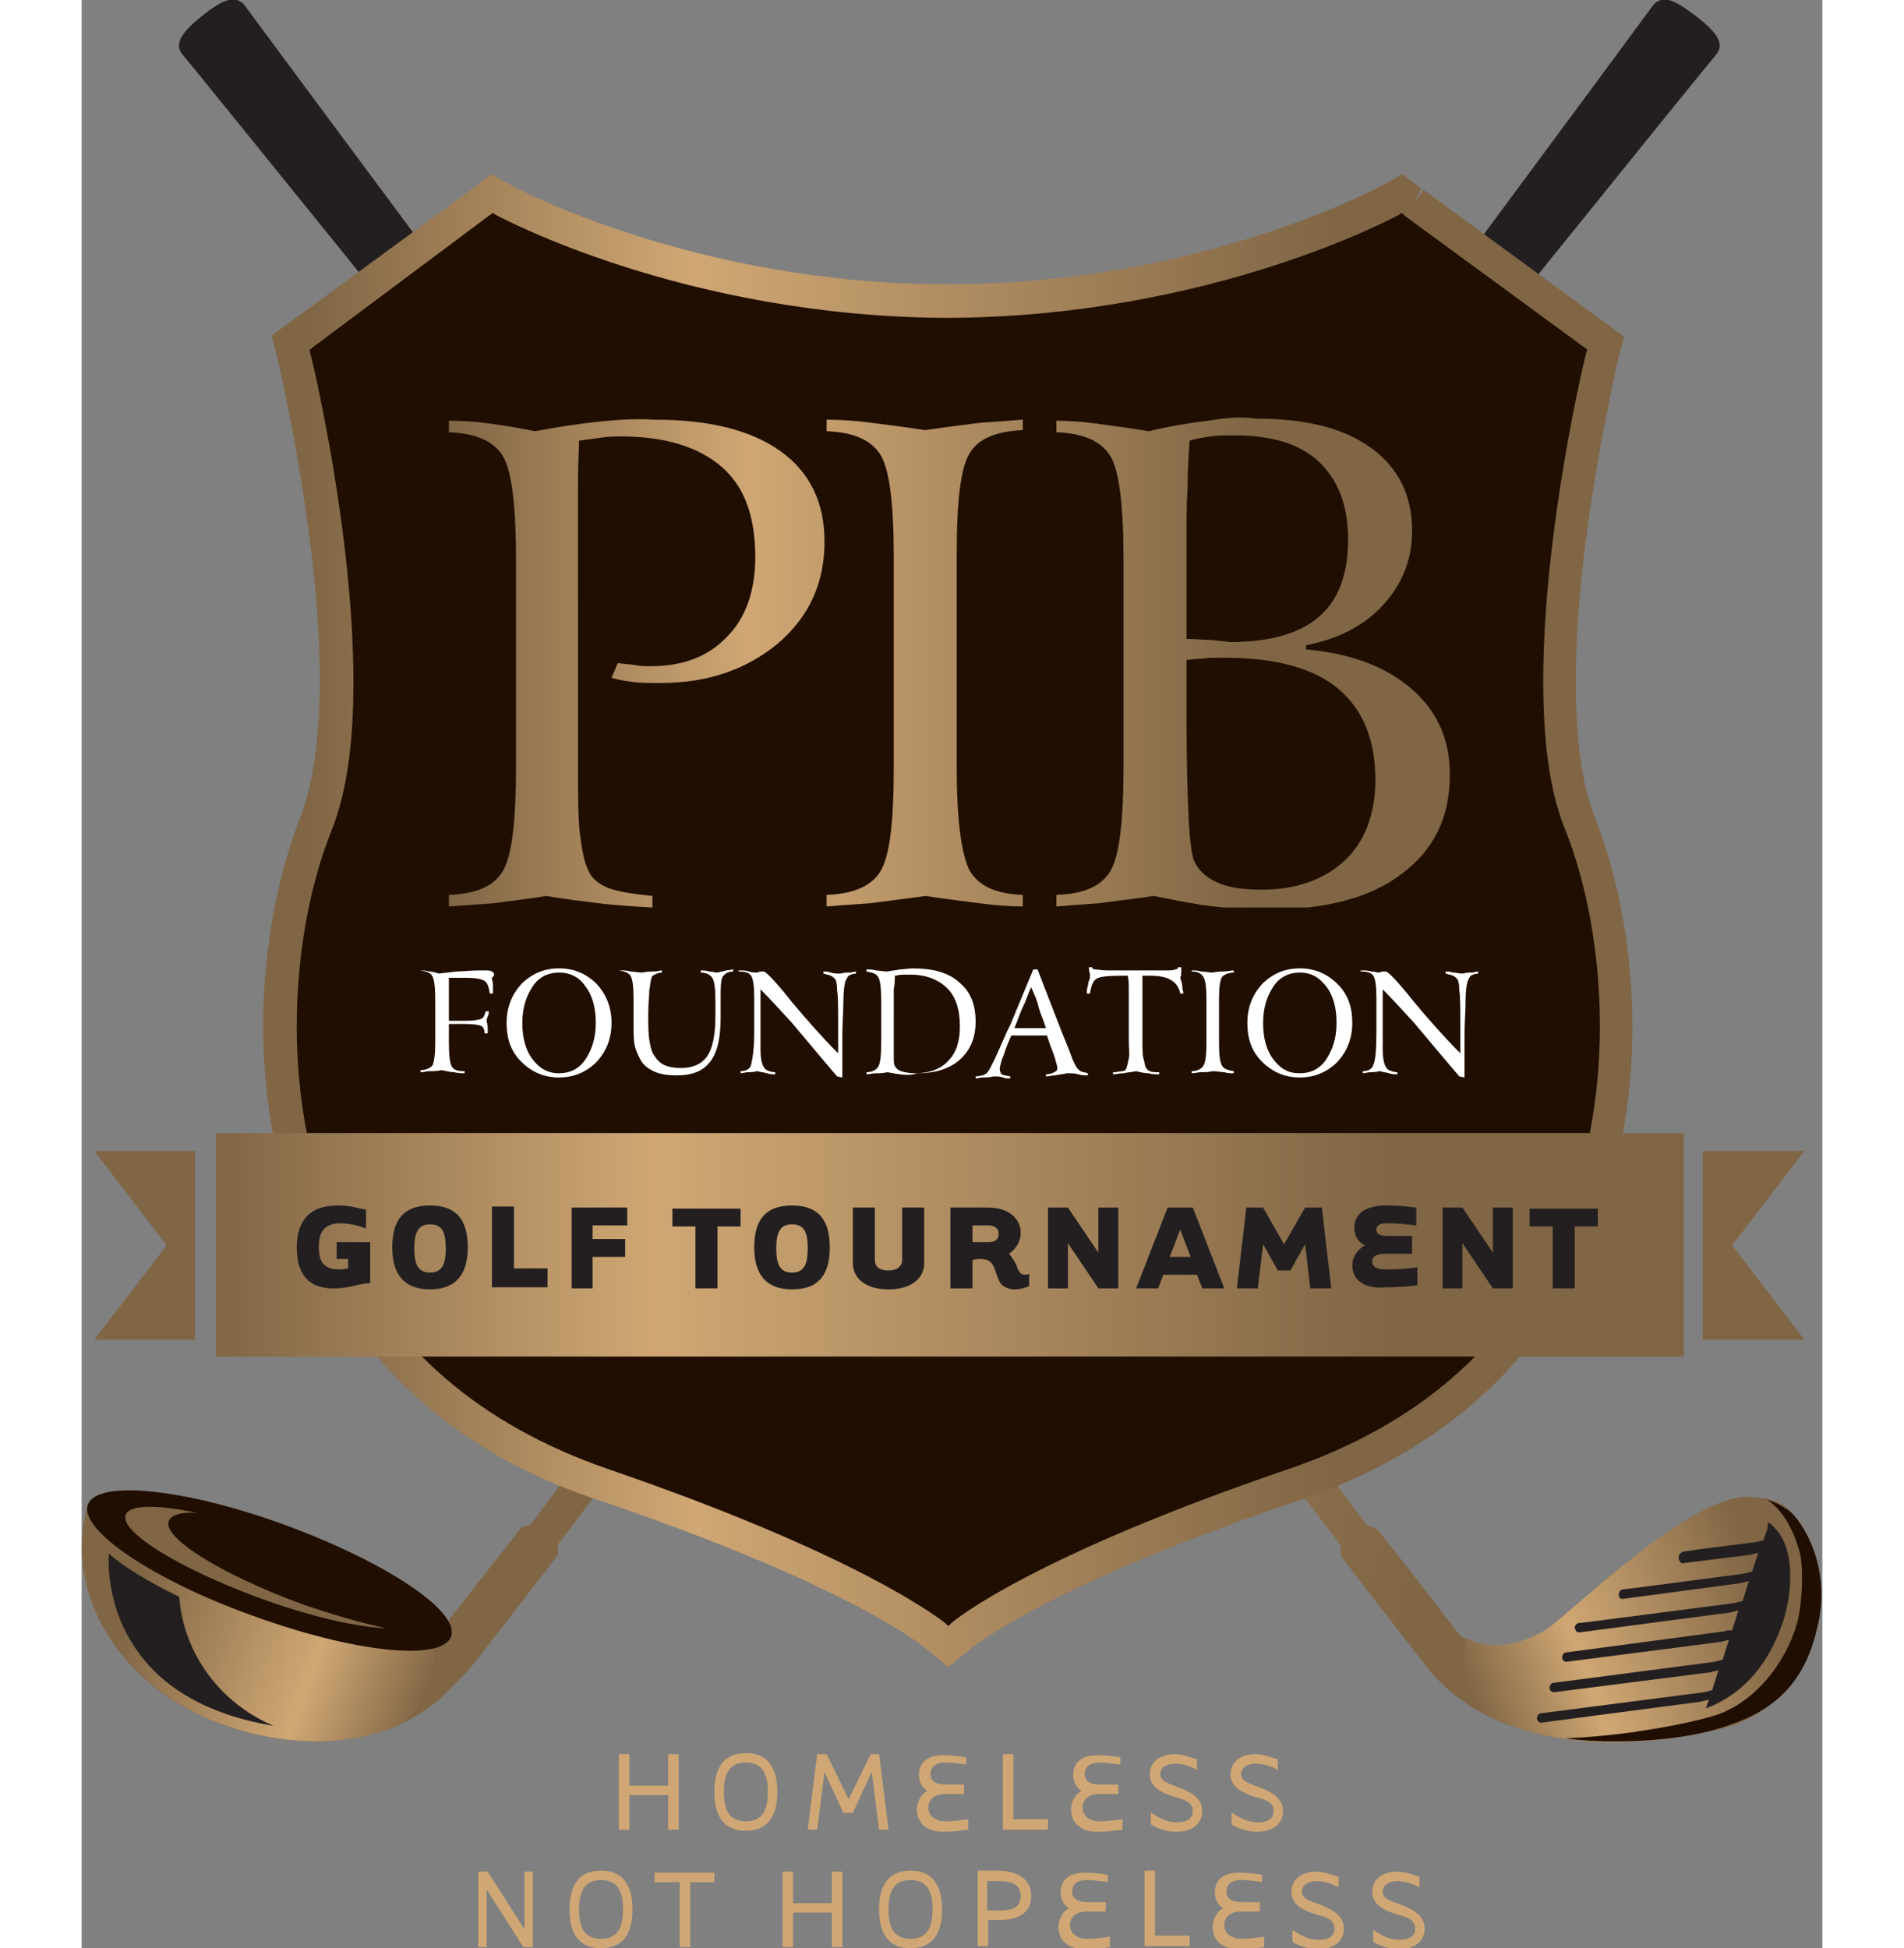 <?xml version="1.0" encoding="utf-8"?>
<!-- Generator: Adobe Illustrator 24.0.2, SVG Export Plug-In . SVG Version: 6.00 Build 0)  -->
<svg version="1.1" id="Layer_1" xmlns="http://www.w3.org/2000/svg" xmlns:xlink="http://www.w3.org/1999/xlink" x="0px" y="0px" width="600px" height="614px"
	 viewBox="0 0 165.9 185.7" style="enable-background:new 0 0 165.9 185.7;" xml:space="preserve">
<rect x="0" y="0" width="165.9" height="185.7" fill="#808080" stroke="none"/>
<style type="text/css">
	.st0{fill:url(#SVGID_1_);}
	.st1{clip-path:url(#SVGID_3_);fill:url(#SVGID_4_);}
	.st2{fill:#200E00;}
	.st3{fill:#231F20;}
	.st4{fill:#806645;}
	.st5{clip-path:url(#SVGID_6_);fill:url(#SVGID_7_);}
	.st6{fill:url(#SVGID_8_);}
	.st7{clip-path:url(#SVGID_10_);fill:url(#SVGID_11_);}
	.st8{fill:#FFFFFF;}
	.st9{clip-path:url(#SVGID_13_);fill:url(#SVGID_14_);}
	.st10{fill:#D0A774;}
</style>
<linearGradient id="SVGID_1_" gradientUnits="userSpaceOnUse" x1="-5.795" y1="60.476" x2="177.237" y2="109.52">
	<stop  offset="0" style="stop-color:#806645"/>
	<stop  offset="0.3" style="stop-color:#D0A774"/>
	<stop  offset="0.8" style="stop-color:#806645"/>
	<stop  offset="1" style="stop-color:#806645"/>
</linearGradient>
<path class="st0" d="M11.5,1.5C9.1,3.4,8.9,4.4,9.7,5.3c0.8,0.9,30,37.1,30,37.1l3.1,3.1l0,0L120,147.3l0,1
	c0.9,1.2,3.4,4.4,8.2,10.6c2.2,2.8,5.4,4.9,9.6,6.1c5,1.4,11.3,1.5,18.4-0.2c6-1.5,7.8-6.1,8.5-8.5c1.2-4.6-0.5-11.2-2.2-12.5
	c-0.4-0.3-1-0.6-1.7-0.8c-0.9-0.3-2-0.3-3.3-0.1c-5.9,1.2-16.1,11.3-18,12.5c-1.9,1.2-4.4,1.9-6.5,1.3c-0.8-0.2-1.6-0.7-2.1-1.4
	c-1.9-2.5-7-9.1-7.5-9.6l-0.9-0.3L46.3,42.9L44.1,39c0,0-27.8-37.4-28.5-38.4c-0.2-0.3-0.5-0.5-0.8-0.6c-0.1,0-0.2,0-0.4,0
	C13.8,0,12.9,0.5,11.5,1.5"/>
<g>
	<defs>
		<path id="SVGID_2_" d="M157.6,142.8c-5.9,1.2-16.1,11.3-18,12.5c-1.9,1.2-4.4,1.9-6.5,1.3c-0.4-0.1-0.8-0.3-1.1-0.5
			c-0.4,1.6-0.3,3.2,0.2,4.7c0.3,1,0.9,1.8,1.6,2.6c1.2,0.6,2.6,1.2,4,1.6c4.6,1.3,10.4,1.5,16.9,0.1c3.7-1.5,6.8-3.7,9-6.2
			c0.5-1,0.8-1.9,1-2.7c1.2-4.6-0.5-11.2-2.2-12.5c-0.4-0.3-1-0.6-1.7-0.8c-0.5-0.1-1.1-0.2-1.8-0.2
			C158.6,142.6,158.1,142.7,157.6,142.8"/>
	</defs>
	<clipPath id="SVGID_3_">
		<use xlink:href="#SVGID_2_"  style="overflow:visible;"/>
	</clipPath>
	
		<linearGradient id="SVGID_4_" gradientUnits="userSpaceOnUse" x1="-32.67" y1="322.627" x2="-31.671" y2="322.627" gradientTransform="matrix(34.587 -12.589 -12.589 -34.587 5323.589 10908.043)">
		<stop  offset="0" style="stop-color:#806645"/>
		<stop  offset="0.3" style="stop-color:#D0A774"/>
		<stop  offset="0.8" style="stop-color:#806645"/>
		<stop  offset="1" style="stop-color:#806645"/>
	</linearGradient>
	<polygon class="st1" points="124,145.4 162,131.6 173.6,163.6 135.7,177.4 	"/>
</g>
<g>
	<path class="st2" d="M156.2,164.7c-4.1,1.3-10.5,1.6-14.8,1c2.1-0.1,4.3-0.3,6.5-0.6c0.2,0,0.4-0.1,0.6-0.1
		c2.7-0.4,5.2-0.9,7.2-1.5c3.7-1.2,6.7-4.9,7.8-8.8c0.5-1.9,0.7-5.8,0.1-7.2c-0.5-1.8-1.7-3.9-3.1-4.6c0,0,0,0-0.1,0
		c0.8,0.2,1.5,0.5,2,0.9c1.1,0.4,4.6,5.2,3,11.4C164,161.3,160.4,163.4,156.2,164.7"/>
	<path class="st3" d="M54.3,53.7l-8-10.8L44.1,39c0,0-27.8-37.4-28.5-38.4c-0.2-0.3-0.5-0.5-0.8-0.6c-0.7-0.2-1.7,0.2-3.3,1.5
		C9.1,3.4,8.9,4.4,9.7,5.3c0.8,0.9,30,37.1,30,37.1l3.1,3.1l0,0l6,7.8L54.3,53.7z"/>
	<path class="st3" d="M160.7,145.1c0.2,0.1,0.5,0.3,0.7,0.6c0.1,0.1,0.1,0.1,0.2,0.2c1.4,1.7,1.6,4.9,0.7,8.2
		c-1.3,4.3-3.8,7.3-7.4,8.7c0,0-0.1,0-0.1,0l0.3-0.8l-0.4,0.1l-0.4,0.1l-15.2,2c-0.2,0-0.4-0.2-0.4-0.4c0-0.3,0.2-0.5,0.4-0.5
		l15.5-2l0.4-0.1l0.4-0.1l0.6-1.9l-0.4,0.1l-0.4,0.1l-14.9,1.9c-0.2,0-0.4-0.2-0.4-0.4c0-0.3,0.2-0.5,0.4-0.5l15.3-2l0.4-0.1
		l0.4-0.1l0.6-1.9l-0.4,0.1l-0.4,0.1l-14.7,1.9c-0.2,0-0.4-0.2-0.4-0.4c0-0.3,0.2-0.5,0.4-0.5l15-2l0.4-0.1l0.4,0l0.6-1.9l-0.4,0.1
		l-0.4,0.1l-14.4,1.9c-0.1,0-0.3-0.1-0.3-0.2c0-0.1-0.1-0.1-0.1-0.2c0-0.3,0.2-0.5,0.4-0.5l0.9-0.1l13.9-1.8l0.4-0.1l0.4-0.1
		l0.6-1.9l-0.4,0.1l-0.4,0.1l-11.2,1.5c0,0-0.1,0-0.1,0c-0.2,0-0.3-0.2-0.3-0.4c0-0.3,0.2-0.5,0.4-0.5l1.6-0.2l9.9-1.3l0.4-0.1
		l0.4-0.1l0.6-1.8l-0.4,0.1l-0.4,0.1l-6.4,0.8c-0.1,0-0.2,0-0.2-0.1c-0.1-0.1-0.2-0.2-0.2-0.4c0-0.3,0.2-0.5,0.4-0.6l2.1-0.3
		l4.8-0.6l0.4-0.1l0.4-0.1l0.4-1.2L160.7,145.1z"/>
	<path class="st4" d="M153.8,1.5c-1.7-1.3-2.6-1.7-3.3-1.5c-0.3,0.1-0.6,0.3-0.8,0.6C149,1.6,121.3,39,121.3,39l-2.1,3.9L42.8,145.3
		l-0.9,0.3c-0.4,0.5-6.2,7.9-8.4,10.7L0.6,143.5c-2.4,7.8,2.6,17.4,13.2,21c8.5,2.9,16.6,1.4,21.2-3.4c0,0,1.5-1.5,2.2-2.3
		c4.8-6.2,7.3-9.4,8.2-10.6l0-1l77.1-101.7l0,0l3.1-3.1c0,0,29.3-36.2,30-37.1C156.5,4.4,156.3,3.4,153.8,1.5"/>
</g>
<g>
	<defs>
		<path id="SVGID_5_" d="M0.3,145.6c-0.9,7.4,3.9,15.6,13.5,18.9c6.2,2.1,12.1,1.9,16.7-0.2c1.2-1,2.1-2.1,2.6-3.5
			c0.5-1.5,0.6-3,0.3-4.6L2,144C1.3,144.4,0.8,145,0.3,145.6"/>
	</defs>
	<clipPath id="SVGID_6_">
		<use xlink:href="#SVGID_5_"  style="overflow:visible;"/>
	</clipPath>
	
		<linearGradient id="SVGID_7_" gradientUnits="userSpaceOnUse" x1="-34.033" y1="323.103" x2="-33.033" y2="323.103" gradientTransform="matrix(-34.587 -12.589 12.589 -34.587 -5211.634 10908.043)">
		<stop  offset="0" style="stop-color:#806645"/>
		<stop  offset="0.3" style="stop-color:#D0A774"/>
		<stop  offset="0.8" style="stop-color:#806645"/>
		<stop  offset="1" style="stop-color:#806645"/>
	</linearGradient>
	<polygon class="st5" points="40.9,146.6 3.2,132.9 -8.1,163.9 29.6,177.7 	"/>
</g>
<g>
	<path class="st3" d="M155.7,5.3c0.8-0.9,0.6-1.9-1.9-3.8c-1.7-1.3-2.6-1.7-3.3-1.5c-0.3,0.1-0.6,0.3-0.8,0.6
		C149,1.6,121.3,39,121.3,39l-2.1,3.9l-8,10.8l5.5-0.3l6-7.9l0,0l3.1-3.1C125.7,42.4,154.9,6.2,155.7,5.3"/>
	<path class="st2" d="M16.3,154c9.6,3.5,18,4.4,18.9,2s-6.2-7.1-15.7-10.6s-18-4.4-18.9-2C-0.3,145.8,6.8,150.6,16.3,154"/>
	<path class="st4" d="M11,144.2c-3.8-0.8-6.5-0.8-6.8,0.2c-0.6,1.6,5.1,5.1,12.7,7.9c4.9,1.8,9.4,2.8,12.1,2.9
		c-2.3-0.5-5.1-1.3-8-2.3c-7.6-2.8-13.3-6.3-12.7-7.9C8.5,144.4,9.5,144.1,11,144.2"/>
	<path class="st3" d="M9.3,152.2c-2.9-1.4-5.2-2.8-6.7-4.1c-0.1,1.2-0.1,5.7,3.1,9.8c3.5,4.5,9,6,12.6,6.6
		C13.3,162.4,9.7,157.7,9.3,152.2"/>
</g>
<g>
	<path class="st2" d="M127,19.3l17.2,12.6l1.1,0.8L145,34c-0.1,0.3-7.5,31-2.1,44.6c4.1,10.2,5.4,26.6-0.9,40.2
		c-5,10.8-13.8,18.4-26.3,22.7C91.4,149.7,84,155.8,84,155.8l-1.3,1.1l-1.3-1.1c-0.1-0.1-7.4-6.1-31.7-14.4
		c-12.5-4.3-21.3-11.9-26.3-22.7c-6.3-13.6-5-30-0.9-40.2c5.4-13.6-2-44.2-2.1-44.6L20,32.7l1.1-0.8l17.2-12.6l1.1-0.8l1.1,0.7
		c0.2,0.1,17.6,9.5,42.2,9.6c24.6,0,42-9.5,42.2-9.6l1.1-0.7L127,19.3z"/>
	
		<linearGradient id="SVGID_8_" gradientUnits="userSpaceOnUse" x1="-34.095" y1="321.196" x2="-33.095" y2="321.196" gradientTransform="matrix(123.337 0 0 -123.337 4226.191 39703.137)">
		<stop  offset="0" style="stop-color:#806645"/>
		<stop  offset="0.3" style="stop-color:#D0A774"/>
		<stop  offset="0.8" style="stop-color:#806645"/>
		<stop  offset="1" style="stop-color:#806645"/>
	</linearGradient>
	<path class="st6" d="M127,19.3l0.9-1.2l17.2,12.6l1.9,1.4l-0.6,2.3l0,0c0,0.2-4,16.7-4,30.6c0,5,0.5,9.7,1.9,13.1
		c2.1,5.4,3.5,12.4,3.5,19.8c0,7.1-1.3,14.7-4.5,21.6c-5.1,11.2-14.4,19.1-27.2,23.5C92,151.1,85,157,84.9,157l0,0l-2.3,1.9
		l-2.3-1.9l0,0c0,0-7-5.9-31.3-14.1c-12.8-4.3-22-12.3-27.2-23.5c-3.2-6.9-4.5-14.5-4.5-21.6c0-7.4,1.4-14.4,3.5-19.8l0,0
		c1.3-3.3,1.9-8,1.9-13.1c0-13.9-4-30.4-4-30.6l0,0l-0.6-2.3l1.9-1.4l0,0l17.2-12.6l0,0l1.8-1.4l2,1.1l0,0c0,0,17.3,9.4,41.5,9.4h0
		c24.2,0,41.4-9.4,41.4-9.4l0,0l2-1.1l1.8,1.4l0,0L127,19.3l-0.9,1.2l-0.3-0.2l-0.3,0.2l0,0l0,0c-0.4,0.2-17.9,9.7-43,9.8l0,0l0,0
		c-25-0.1-42.6-9.6-43-9.8l0,0l-0.3-0.2l-0.3,0.2l0,0L21.9,33.2l-0.2,0.2l0.1,0.3l0,0c0.1,0.3,4.1,16.9,4.1,31.3
		c0,5.3-0.5,10.2-2.1,14.2l0,0c-2,5-3.3,11.6-3.3,18.6c0,6.8,1.2,13.9,4.2,20.3c4.8,10.4,13.3,17.7,25.4,21.9
		c24.5,8.4,31.9,14.5,32.2,14.7l0,0l0.3,0.3l0.3-0.3l0,0c0.3-0.3,7.8-6.4,32.2-14.7c12.2-4.2,20.6-11.5,25.4-21.9
		c3-6.4,4.2-13.6,4.2-20.3c0-7-1.3-13.7-3.3-18.7c-1.6-3.9-2.1-8.9-2.1-14.2c0-14.4,4-31,4.1-31.3l0,0l0.1-0.3l-0.3-0.2l-17.2-12.6
		l0,0L127,19.3z"/>
</g>
<g>
	<defs>
		<path id="SVGID_9_" d="M85.6,40.3c-1.5,0.2-3.2,0.4-5.2,0.7c-1.9-0.3-3.6-0.5-5.1-0.7c-1.5-0.2-3-0.3-4.3-0.3l0,1.1
			c2.5,0.1,4.2,0.8,5.1,2.2c0.9,1.4,1.3,4.7,1.3,9.9v14.6v5.4c0,5.2-0.4,8.5-1.3,9.9c-0.9,1.4-2.6,2.1-5.1,2.2l0,1.1
			c1.2-0.1,2.6-0.2,4.1-0.3c1.5-0.2,3.2-0.4,5.3-0.7c2,0.3,3.7,0.5,5.2,0.7c1.5,0.2,2.9,0.3,4.1,0.3v-1.1c-2.5-0.1-4.1-0.8-5-2.2
			c-0.8-1.4-1.3-4.7-1.3-9.9V58.5v-5.8c0-5.1,0.4-8.3,1.3-9.6c0.8-1.3,2.5-2,5-2.1V40C88.5,40.1,87.1,40.2,85.6,40.3 M49.2,40.2
			c-1.9,0.2-3.8,0.5-6,0.9c-1.4-0.3-2.7-0.5-4.1-0.7c-1.4-0.2-2.7-0.3-4.1-0.3v1.1c2.5,0.1,4.2,0.8,5.1,2.2
			c0.9,1.4,1.3,4.8,1.3,10.2v14.3v5c0,5.4-0.4,8.8-1.3,10.2c-0.9,1.4-2.5,2.1-5.1,2.2v1.1c1.3-0.1,2.7-0.2,4.2-0.3
			c1.5-0.2,3.2-0.4,5.1-0.7c1.7,0.3,3.4,0.5,5,0.7c1.7,0.2,3.4,0.3,5.1,0.4l0-1.1c-1.9-0.2-3.3-0.4-4.3-0.8
			c-0.9-0.4-1.5-0.9-1.8-1.6c-0.4-0.8-0.6-1.9-0.8-3.4c-0.2-1.5-0.2-4-0.2-7.7V52.2c0-2.3,0-4.3,0-6.2c0-1.8,0.1-3.2,0.1-4
			c0.8-0.1,1.5-0.2,2.2-0.3c0.7-0.1,1.2-0.1,1.8-0.1c4.2,0,7.4,1,9.6,2.9c2.2,1.9,3.2,4.8,3.2,8.6c0,3.2-0.9,5.8-2.7,7.6
			c-1.8,1.9-4.2,2.8-7.3,2.8c-0.5,0-0.9,0-1.4-0.1c-0.5-0.1-1.1-0.1-1.7-0.2l-0.6,1.4c0.6,0.2,1.3,0.3,2,0.4
			c0.7,0.1,1.6,0.1,2.7,0.1c4.5,0,8.2-1.3,11.2-3.8c3-2.6,4.4-5.8,4.4-9.7c0-3.7-1.4-6.6-4.2-8.6c-2.8-2-6.8-3-12-3
			C52.9,39.9,51,40,49.2,40.2 M108.2,84.1c-1.1-0.5-1.8-1.2-2.2-2.1c-0.2-0.6-0.4-1.9-0.5-4.1c-0.1-2.2-0.2-5.3-0.2-9.4v-5.6
			c0.8-0.1,1.6-0.1,2.2-0.2c0.6,0,1.2,0,1.6,0c4.7,0,8.3,1,10.6,2.9c2.4,2,3.6,4.9,3.6,8.7c0,3.3-1,5.9-2.9,7.7
			c-1.9,1.8-4.6,2.8-7.9,2.8C110.7,84.8,109.3,84.6,108.2,84.1 M107.7,61c-0.7,0-1.5-0.1-2.4-0.1l0-9.2c0-1.9,0-3.6,0.1-5.2
			c0-1.6,0.1-3.1,0.2-4.5c0.6-0.2,1.3-0.3,2-0.4c0.7-0.1,1.5-0.1,2.3-0.1c3.5,0,6.2,0.8,8,2.5c1.8,1.7,2.8,4.1,2.8,7.4
			c0,3.3-0.9,5.8-2.8,7.4c-1.8,1.6-4.7,2.4-8.5,2.4C108.9,61.1,108.3,61.1,107.7,61 M107.4,40.1c-1.7,0.2-3.6,0.5-5.7,1
			c-1.8-0.3-3.3-0.5-4.8-0.7c-1.4-0.2-2.8-0.3-4-0.3v1.1c2.5,0.1,4.2,0.8,5.1,2.2c0.9,1.4,1.3,4.8,1.3,10.2v14.3v5
			c0,5.4-0.4,8.8-1.3,10.2c-0.9,1.4-2.5,2.1-5.1,2.2v1.1c1.2-0.1,2.6-0.2,4-0.3c1.4-0.2,3.2-0.4,5.3-0.7c2,0.4,3.9,0.8,5.7,1
			c1.8,0.2,3.5,0.3,5.1,0.3c5.5,0,9.8-1.1,12.8-3.4c3.1-2.3,4.6-5.4,4.6-9.5c0-3.3-1.2-6-3.6-8.1c-2.4-2.1-5.7-3.4-10.1-3.8v-0.4
			c3.1-0.6,5.6-1.9,7.4-3.9c1.8-2,2.7-4.3,2.7-7c0-3.4-1.3-6-3.9-7.9c-2.6-1.9-6.2-2.8-11-2.8C110.6,39.7,109.1,39.8,107.4,40.1"/>
	</defs>
	<clipPath id="SVGID_10_">
		<use xlink:href="#SVGID_9_"  style="overflow:visible;"/>
	</clipPath>
	
		<linearGradient id="SVGID_11_" gradientUnits="userSpaceOnUse" x1="-34.233" y1="320.917" x2="-33.233" y2="320.917" gradientTransform="matrix(95.362 0 0 -95.362 3299.497 30666.348)">
		<stop  offset="0" style="stop-color:#806645"/>
		<stop  offset="0.3" style="stop-color:#D0A774"/>
		<stop  offset="0.8" style="stop-color:#806645"/>
		<stop  offset="1" style="stop-color:#806645"/>
	</linearGradient>
	<rect x="35" y="39.7" class="st7" width="95.4" height="46.8"/>
</g>
<g>
	<path class="st8" d="M32.3,92.5c0.3,0,0.5,0,0.8,0.1c0.3,0,0.6,0.1,1,0.2c0.5-0.1,1-0.1,1.6-0.2c0.6,0,1.3-0.1,2.2-0.1h0.4
		c0.4,0,0.7,0,0.8,0.1s0.2,0.1,0.2,0.2c0,0.1,0,0.1,0,0.2c0,0-0.1,0.1-0.2,0.2c0,0.2,0.1,0.4,0.1,0.6c0,0.2,0,0.3,0,0.5
		c0,0,0,0.1,0,0.2s0,0.2,0,0.2h-0.3c-0.1-0.6-0.2-1-0.5-1.2c-0.3-0.2-0.9-0.3-1.8-0.3H35c0,0.2,0,0.4,0,0.7s0,0.5,0,0.9v0.8v1.7h1.5
		c0.9,0,1.4-0.1,1.6-0.2c0.2-0.1,0.3-0.3,0.4-0.7h0.3c0,0.2,0,0.3-0.1,0.5s-0.1,0.4-0.1,0.5c0.1,0.2,0.1,0.5,0.1,0.6s0,0.3,0,0.5
		h-0.3c0-0.3-0.1-0.6-0.3-0.7c-0.2-0.1-0.7-0.2-1.5-0.2h-0.2H35v1v0.8c0,1.2,0.1,2,0.3,2.3s0.6,0.4,1.1,0.4h0.1v0.2
		c-0.3,0-0.6,0-1-0.1c-0.3,0-0.7-0.1-1.2-0.2c-0.4,0.1-0.8,0.1-1.1,0.1c-0.3,0-0.6,0.1-0.9,0.1v-0.2c0.5,0,0.9-0.2,1.1-0.4
		c0.2-0.3,0.3-1.1,0.3-2.4v-0.3c0,0,0-0.1,0-0.2s0-0.3,0-0.4v-2c0-0.1,0-0.2,0-0.4c0-0.2,0-0.4,0-0.5c0-1.3-0.1-2.1-0.3-2.4
		c-0.2-0.3-0.5-0.4-1.1-0.5V92.5z"/>
	<path class="st8" d="M50.5,97.5c0,1.5-0.5,2.7-1.4,3.7c-1,1-2.2,1.5-3.6,1.5s-2.6-0.5-3.6-1.5c-1-1-1.4-2.2-1.4-3.7
		c0-1.5,0.5-2.7,1.4-3.7c1-1,2.2-1.5,3.6-1.5s2.6,0.5,3.6,1.5C50,94.8,50.5,96,50.5,97.5z M45.5,102.3c1,0,1.9-0.4,2.5-1.3
		c0.6-0.9,1-2,1-3.5c0-1.4-0.3-2.6-1-3.5c-0.6-0.9-1.5-1.3-2.5-1.3s-1.9,0.4-2.5,1.3c-0.6,0.9-1,2-1,3.5c0,1.4,0.3,2.6,1,3.5
		C43.6,101.8,44.4,102.3,45.5,102.3z"/>
	<path class="st8" d="M51.4,92.5c0.3,0,0.6,0,0.9,0.1c0.3,0,0.7,0.1,1.1,0.1c0.5-0.1,0.9-0.1,1.2-0.1c0.3,0,0.5-0.1,0.7-0.1l0,0.2
		c-0.3,0-0.5,0.1-0.7,0.2c-0.2,0.1-0.3,0.2-0.3,0.4c-0.1,0.2-0.1,0.6-0.2,1.1c0,0.5-0.1,1.3-0.1,2.2c0,1.1,0,1.9,0.1,2.5
		c0.1,0.6,0.2,1.1,0.4,1.4c0.3,0.5,0.6,0.8,1,1c0.4,0.2,1,0.3,1.6,0.3c1.2,0,2-0.4,2.5-1.1c0.5-0.7,0.8-2,0.8-3.8v-1.6
		c0-1.1-0.1-1.8-0.3-2.1c-0.2-0.3-0.6-0.5-1.1-0.5v-0.2c0.3,0,0.5,0,0.8,0.1c0.3,0,0.5,0.1,0.8,0.1c0.3-0.1,0.6-0.1,0.8-0.2
		c0.3,0,0.5-0.1,0.7-0.1v0.2c-0.5,0-0.8,0.2-1,0.5c-0.2,0.3-0.2,1-0.2,2.2v0.5v1.2c0,1.9-0.3,3.3-1,4.2c-0.7,0.9-1.7,1.3-3.2,1.3
		c-0.8,0-1.6-0.1-2.2-0.4c-0.6-0.3-1-0.6-1.3-1.2c-0.2-0.4-0.4-0.8-0.5-1.3c-0.1-0.5-0.1-1.2-0.1-2.2v-2.3c0-1.1-0.1-1.8-0.3-2.1
		s-0.5-0.4-1.1-0.5V92.5z"/>
	<path class="st8" d="M62.8,92.5c0.3,0,0.5,0,0.8,0.1s0.5,0.1,0.8,0.1c0.2-0.1,0.3-0.1,0.4-0.1c0.1,0,0.2,0,0.2,0
		c0.2,0,1.1,0.9,2.6,2.8c1.5,1.8,3,3.5,4.5,5V98c0-1.8,0-3-0.1-3.6c0-0.6-0.1-1-0.2-1.1c-0.1-0.1-0.2-0.2-0.4-0.3
		c-0.2-0.1-0.4-0.1-0.7-0.2l0-0.2c0.2,0,0.4,0,0.7,0.1s0.6,0.1,0.9,0.1c0.4-0.1,0.6-0.1,0.9-0.1s0.4-0.1,0.6-0.1v0.2
		c-0.3,0-0.5,0.1-0.7,0.2c-0.1,0.1-0.2,0.3-0.3,0.5c-0.1,0.3-0.2,1-0.2,1.9c0,0.9-0.1,2-0.1,3.3v3.4c0,0,0,0.1,0,0.2
		c0,0.1,0,0.3,0,0.4l-0.5-0.1c-1.8-2.1-3.2-3.8-4.3-5.1c-1.1-1.2-2.1-2.3-3-3.2v2.9c0,1.3,0,2.2,0,2.9s0.1,1.1,0.2,1.4
		c0.1,0.2,0.2,0.4,0.4,0.5c0.2,0.1,0.5,0.2,0.8,0.2v0.2c-0.2,0-0.5,0-0.8-0.1s-0.6-0.1-0.9-0.2c-0.4,0.1-0.7,0.1-0.9,0.1
		s-0.5,0.1-0.7,0.1v-0.2c0.5,0,0.9-0.2,1-0.6s0.3-1.4,0.3-3.1v-0.7v-2.6c0-1.1-0.1-1.8-0.3-2.1s-0.6-0.4-1.2-0.4V92.5z"/>
	<path class="st8" d="M76.8,102.2c-0.4,0.1-0.8,0.1-1.1,0.1s-0.6,0.1-0.9,0.1v-0.2c0.5,0,0.9-0.2,1.1-0.5c0.2-0.3,0.3-1,0.3-2.2
		v-1.1v-3.1c0-1.2-0.1-1.9-0.3-2.2c-0.2-0.3-0.5-0.4-1.1-0.5v-0.2c0.3,0,0.6,0,0.9,0.1c0.3,0,0.7,0.1,1.1,0.1
		c0.4-0.1,0.8-0.1,1.2-0.2c0.4,0,0.8-0.1,1.2-0.1c1.9,0,3.4,0.4,4.4,1.3c1.1,0.9,1.6,2.1,1.6,3.8c0,1.5-0.5,2.7-1.5,3.6
		s-2.4,1.3-4.1,1.3C78.9,102.6,77.9,102.4,76.8,102.2C76.8,102.2,76.8,102.2,76.8,102.2z M77.4,98.5c0,0.9,0,1.5,0,2.1
		c0,0.5,0,0.9,0.1,1c0.1,0.2,0.3,0.4,0.6,0.5c0.3,0.1,0.8,0.2,1.3,0.2c1.4,0,2.5-0.4,3.2-1.2c0.8-0.8,1.1-1.9,1.1-3.3
		c0-1.6-0.4-2.8-1.2-3.6c-0.8-0.8-2-1.3-3.5-1.3c-0.3,0-0.5,0-0.8,0c-0.3,0-0.5,0.1-0.7,0.1c0,0.4,0,0.8-0.1,1.3c0,0.5,0,1.2,0,2.2
		V98.5z"/>
	<path class="st8" d="M90.7,92.4h0.4l1.9,4.9c0.6,1.6,1.1,2.7,1.3,3.3s0.4,0.9,0.5,1.1c0.1,0.2,0.3,0.3,0.4,0.4
		c0.2,0.1,0.4,0.1,0.7,0.2v0.2c-0.3,0-0.6,0-0.9-0.1s-0.7-0.1-1.1-0.1c-0.4,0.1-0.7,0.1-1.1,0.2c-0.3,0-0.6,0.1-0.9,0.1v-0.2
		c0.3,0,0.6-0.1,0.8-0.2c0.2-0.1,0.3-0.2,0.3-0.4c0-0.1-0.1-0.4-0.2-0.8c-0.1-0.4-0.3-0.9-0.5-1.4l-0.3-0.9c-0.2,0-0.6,0-0.9,0
		c-0.4,0-0.6,0-0.7,0c-0.2,0-0.5,0-1.1,0c-0.3,0-0.5,0-0.7,0l-0.3,0.7c-0.3,0.7-0.4,1.2-0.6,1.6c-0.1,0.4-0.2,0.7-0.2,0.9
		c0,0.2,0.1,0.4,0.2,0.5c0.1,0.1,0.4,0.1,0.8,0.2v0.2c-0.2,0-0.5,0-0.7-0.1s-0.6-0.1-0.9-0.1c-0.4,0.1-0.7,0.1-1,0.1
		s-0.5,0.1-0.7,0.1v-0.2c0.3,0,0.5-0.1,0.7-0.1c0.2-0.1,0.4-0.2,0.5-0.4c0.2-0.2,0.8-1.5,1.8-3.8l0.3-0.6L90.7,92.4z M90.5,94.1
		c-0.3,0.6-0.5,1.3-0.8,1.9s-0.5,1.3-0.8,2c0.3,0,0.7,0,1,0c0.3,0,0.6,0,0.8,0c0.3,0,0.6,0,0.7,0c0.2,0,0.3,0,0.5,0
		c-0.2-0.7-0.5-1.3-0.7-2C91.1,95.4,90.8,94.8,90.5,94.1z"/>
	<path class="st8" d="M96,92.2h0.3v0c0,0.1,0.1,0.2,0.3,0.2c0.2,0,0.6,0.1,1.2,0.1h0.6h2h2h0.6c0.7,0,1.1,0,1.2-0.1
		c0.2,0,0.3-0.1,0.3-0.2v0h0.3c0,0.2,0,0.3,0,0.5c0,0.2,0,0.3-0.1,0.5c0.1,0.3,0.2,0.6,0.2,0.8c0,0.3,0.1,0.5,0.1,0.7l-0.3,0
		c-0.2-1.1-1.1-1.7-2.8-1.7c0,0,0,0-0.1,0l-0.7,0c0,0.5,0,1.1,0,1.6c0,0.6,0,1.2,0,1.9V99c0,0.9,0,1.6,0.1,1.9s0.1,0.6,0.2,0.8
		c0.1,0.2,0.2,0.3,0.4,0.4c0.2,0.1,0.5,0.1,0.9,0.1v0.2c-0.3,0-0.7,0-1-0.1c-0.4,0-0.8-0.1-1.2-0.2c-0.4,0.1-0.8,0.1-1.2,0.2
		c-0.4,0-0.7,0.1-1,0.1l0-0.2c0.4,0,0.7-0.1,0.9-0.1s0.4-0.2,0.4-0.4c0.1-0.2,0.1-0.4,0.2-0.8s0-1,0-1.9v-0.5v-2c0-1,0-1.7,0-2.2
		c0-0.5,0-0.9-0.1-1.3L99,93c-1.2,0-2,0.1-2.3,0.3s-0.5,0.7-0.6,1.4l-0.3,0c0-0.2,0-0.5,0.1-0.7c0-0.3,0.1-0.5,0.2-0.8
		c0-0.1,0-0.3,0-0.4C96,92.6,96,92.4,96,92.2z"/>
	<path class="st8" d="M105.8,92.5c0.3,0,0.6,0,0.9,0.1c0.3,0,0.7,0.1,1.1,0.1c0.4-0.1,0.8-0.1,1.1-0.1c0.3,0,0.6-0.1,0.9-0.1v0.2
		c-0.5,0-0.9,0.2-1.1,0.4c-0.2,0.3-0.3,1-0.3,2.1v1.2v3.1c0,1.1,0.1,1.8,0.3,2.1c0.2,0.3,0.5,0.4,1.1,0.5v0.2c-0.3,0-0.6,0-0.9-0.1
		c-0.3,0-0.7-0.1-1.1-0.1c-0.4,0.1-0.8,0.1-1.1,0.1c-0.3,0-0.6,0.1-0.9,0.1l0-0.2c0.5,0,0.9-0.2,1.1-0.5c0.2-0.3,0.3-1,0.3-2.1v-1.2
		v-3.1c0-1.1-0.1-1.8-0.3-2.1c-0.2-0.3-0.5-0.5-1.1-0.5L105.8,92.5z"/>
	<path class="st8" d="M121.1,97.5c0,1.5-0.5,2.7-1.4,3.7c-1,1-2.2,1.5-3.6,1.5s-2.6-0.5-3.6-1.5c-1-1-1.4-2.2-1.4-3.7
		c0-1.5,0.5-2.7,1.4-3.7c1-1,2.2-1.5,3.6-1.5s2.6,0.5,3.6,1.5C120.7,94.8,121.1,96,121.1,97.5z M116.1,102.3c1,0,1.9-0.4,2.5-1.3
		s1-2,1-3.5c0-1.4-0.3-2.6-1-3.5s-1.5-1.3-2.5-1.3c-1,0-1.9,0.4-2.5,1.3c-0.6,0.9-1,2-1,3.5c0,1.4,0.3,2.6,1,3.5
		S115,102.3,116.1,102.3z"/>
	<path class="st8" d="M122.1,92.5c0.3,0,0.5,0,0.8,0.1c0.3,0,0.5,0.1,0.8,0.1c0.2-0.1,0.3-0.1,0.4-0.1c0.1,0,0.2,0,0.2,0
		c0.2,0,1.1,0.9,2.6,2.8c1.5,1.8,3,3.5,4.5,5V98c0-1.8,0-3-0.1-3.6c0-0.6-0.1-1-0.2-1.1c-0.1-0.1-0.2-0.2-0.4-0.3
		c-0.2-0.1-0.4-0.1-0.7-0.2l0-0.2c0.2,0,0.4,0,0.7,0.1c0.3,0,0.6,0.1,0.9,0.1c0.4-0.1,0.6-0.1,0.9-0.1c0.2,0,0.4-0.1,0.6-0.1v0.2
		c-0.3,0-0.5,0.1-0.7,0.2c-0.1,0.1-0.2,0.3-0.3,0.5c-0.1,0.3-0.2,1-0.2,1.9c0,0.9-0.1,2-0.1,3.3v3.4c0,0,0,0.1,0,0.2
		c0,0.1,0,0.3,0,0.4l-0.5-0.1c-1.8-2.1-3.2-3.8-4.3-5.1c-1.1-1.2-2.1-2.3-3-3.2v2.9c0,1.3,0,2.2,0,2.9s0.1,1.1,0.2,1.4
		c0.1,0.2,0.2,0.4,0.4,0.5c0.2,0.1,0.5,0.2,0.8,0.2v0.2c-0.2,0-0.5,0-0.8-0.1s-0.6-0.1-0.9-0.2c-0.4,0.1-0.7,0.1-0.9,0.1
		c-0.2,0-0.5,0.1-0.7,0.1v-0.2c0.5,0,0.9-0.2,1-0.6c0.2-0.4,0.3-1.4,0.3-3.1v-0.7v-2.6c0-1.1-0.1-1.8-0.3-2.1
		c-0.2-0.3-0.6-0.4-1.2-0.4V92.5z"/>
</g>
<g>
	<defs>
		<path id="SVGID_12_" d="M10.8,109.7v18H1.2l6.9-9l-6.9-9H10.8z M164.2,109.7l-6.9,9l6.9,9h-9.7v-18H164.2z M12.8,129.3h139.9V108
			H12.8V129.3z"/>
	</defs>
	<clipPath id="SVGID_13_">
		<use xlink:href="#SVGID_12_"  style="overflow:visible;"/>
	</clipPath>
	
		<linearGradient id="SVGID_14_" gradientUnits="userSpaceOnUse" x1="-34.322" y1="320.33" x2="-33.322" y2="320.33" gradientTransform="matrix(139.931 0 0 -139.931 4815.523 44942.812)">
		<stop  offset="0" style="stop-color:#806645"/>
		<stop  offset="0.3" style="stop-color:#D0A774"/>
		<stop  offset="0.8" style="stop-color:#806645"/>
		<stop  offset="1" style="stop-color:#806645"/>
	</linearGradient>
	<rect x="1.2" y="108" class="st9" width="163" height="21.3"/>
</g>
<g>
	<path class="st3" d="M20.5,118.9c0-2.4,1.1-4,3.9-4c1.3,0,2,0.3,2.7,0.4v1.8c-0.5-0.2-1.4-0.5-2.5-0.5c-1.4,0-2,0.8-2,2.2
		c0,1.4,0.4,2.2,2,2.2c0.3,0,0.6-0.1,0.8-0.1v-0.9h-1.1v-1.6h3.2v3.9c-0.9,0-2,0.5-3.3,0.5C21.5,122.9,20.5,121.3,20.5,118.9z"/>
	<path class="st3" d="M33.2,122.9c-2.6,0-3.6-1.6-3.6-4s0.9-4,3.6-4s3.6,1.6,3.6,4S35.8,122.9,33.2,122.9z M33.2,116.7
		c-1.2,0-1.5,0.9-1.5,2.3c0,1.4,0.3,2.3,1.5,2.3c1.2,0,1.5-0.9,1.5-2.3C34.7,117.5,34.4,116.7,33.2,116.7z"/>
	<path class="st3" d="M44.4,121v1.7h-5.3v-7.7h2.1v5.9H44.4z"/>
	<path class="st3" d="M48.8,122.8h-2.1v-7.7H52v1.7h-3.3v1.3h3.1v1.7h-3.1V122.8z"/>
	<path class="st3" d="M60.6,122.8h-2.1v-5.9h-2.2v-1.7h6.5v1.7h-2.2V122.8z"/>
	<path class="st3" d="M67.7,122.9c-2.6,0-3.6-1.6-3.6-4s0.9-4,3.6-4s3.6,1.6,3.6,4S70.4,122.9,67.7,122.9z M67.7,116.7
		c-1.2,0-1.5,0.9-1.5,2.3c0,1.4,0.3,2.3,1.5,2.3s1.5-0.9,1.5-2.3C69.2,117.5,68.9,116.7,67.7,116.7z"/>
	<path class="st3" d="M76.9,121.1c0.8,0,1.3-0.4,1.3-1v-5h2.1v5.3c0,1.5-1.3,2.5-3.4,2.5c-2.1,0-3.4-1-3.4-2.5v-5.3h2.1v5
		C75.6,120.7,76,121.1,76.9,121.1z"/>
	<path class="st3" d="M89.2,120.9c0.2,0.4,0.3,0.6,0.7,0.6c0.1,0,0.3,0,0.4-0.1v1.2c-0.3,0.1-0.8,0.3-1.4,0.3
		c-0.6,0-1.2-0.3-1.4-0.7c-0.6-1.2-0.4-2.2-1.9-2.2c-0.3,0-0.6,0.1-0.7,0.1v2.7h-2.1v-7.7h3.6c2,0,3.1,1.1,3.1,2.4
		c0,0.8-0.4,1.5-1.1,2C88.7,119.9,89,120.3,89.2,120.9z M84.9,116.8v1.6h1.5c0.7,0,1-0.3,1-0.8c0-0.5-0.4-0.8-1-0.8H84.9z"/>
	<path class="st3" d="M94,122.8h-1.9v-7.7H94l2.9,4.3v-4.3h1.9v7.7h-1.9l-2.9-4.3V122.8z"/>
	<path class="st3" d="M103.1,121.5l-0.5,1.3h-2.1l3-7.7h2.4l3,7.7h-2.1l-0.5-1.3H103.1z M105.7,119.8l-1-2.6l-1,2.6H105.7z"/>
	<path class="st3" d="M112.1,122.8h-2l0.9-7.7h1.6l2,3.5l2-3.5h1.6l0.9,7.7h-2l-0.5-4.2l-1.4,2.5H114l-1.4-2.5L112.1,122.8z"/>
	<path class="st3" d="M121.1,120.6c0-0.8,0.5-1.5,1.2-1.9c-0.6-0.3-1-0.8-1-1.7c0-1.2,0.9-2.1,3.1-2.1c1.2,0,1.8,0.1,2.8,0.2v1.7
		c-1-0.1-1.6-0.2-2.8-0.2c-0.7,0-1,0.2-1,0.6c0,0.4,0.3,0.6,1,0.6h2.4v1.7h-2.5c-0.8,0-1.3,0.2-1.3,0.7c0,0.6,0.5,0.8,1.3,0.8
		c1.3,0,2.2-0.1,3-0.2v1.7c-0.7,0.1-1.6,0.2-3,0.2C122.1,122.9,121.1,121.9,121.1,120.6z"/>
	<path class="st3" d="M131.6,122.8h-1.9v-7.7h1.9l2.9,4.3v-4.3h1.9v7.7h-1.9l-2.9-4.3V122.8z"/>
	<path class="st3" d="M142.3,122.8h-2.1v-5.9H138v-1.7h6.5v1.7h-2.2V122.8z"/>
</g>
<g>
	<path class="st10" d="M52.2,174.4h-1v-7.2h1v3h3.7v-3h1v7.2h-1v-3.3h-3.7V174.4z"/>
	<path class="st10" d="M63.3,174.5c-2.1,0-3-1.4-3-3.7c0-2.3,0.9-3.7,3-3.7s3,1.4,3,3.7C66.3,173.1,65.4,174.5,63.3,174.5z
		 M63.3,168c-1.6,0-2.1,1.1-2.1,2.8s0.5,2.8,2.1,2.8s2.1-1.1,2.1-2.8S64.9,168,63.3,168z"/>
	<path class="st10" d="M70.1,174.4h-0.9l0.9-7.2H71l2.1,4.3l2.1-4.3H76l0.9,7.2h-0.9l-0.7-5.5l-1.8,3.9h-0.9l-1.8-3.9L70.1,174.4z"
		/>
	<path class="st10" d="M84.4,168.2c-0.8-0.1-1.4-0.2-2.1-0.2c-0.9,0-1.4,0.4-1.4,1.1c0,0.7,0.6,1,1.4,1h1.8v0.9h-1.8
		c-0.9,0-1.6,0.4-1.6,1.3c0,0.8,0.7,1.3,1.6,1.3c0.8,0,1.4-0.1,2.2-0.2v1c-0.9,0.1-1.5,0.2-2.4,0.2c-1.6,0-2.5-0.9-2.5-2.1
		c0-0.8,0.4-1.5,1-1.8c-0.5-0.3-0.8-0.9-0.8-1.5c0-1.2,0.8-1.9,2.3-1.9c0.9,0,1.6,0.1,2.2,0.2V168.2z"/>
	<path class="st10" d="M92.1,173.5v0.9h-4.3v-7.2h1v6.2H92.1z"/>
	<path class="st10" d="M99.1,168.2c-0.8-0.1-1.4-0.2-2.1-0.2c-0.9,0-1.4,0.4-1.4,1.1c0,0.7,0.6,1,1.4,1h1.8v0.9H97
		c-0.9,0-1.6,0.4-1.6,1.3c0,0.8,0.7,1.3,1.6,1.3c0.8,0,1.4-0.1,2.2-0.2v1c-0.9,0.1-1.5,0.2-2.4,0.2c-1.6,0-2.5-0.9-2.5-2.1
		c0-0.8,0.4-1.5,1-1.8c-0.5-0.3-0.8-0.9-0.8-1.5c0-1.2,0.8-1.9,2.3-1.9c0.9,0,1.6,0.1,2.2,0.2V168.2z"/>
	<path class="st10" d="M102,172.8c0.7,0.5,1.5,0.9,2.4,0.9c0.7,0,1.5-0.2,1.5-1.1c0-0.8-0.8-1.1-1.7-1.3c-1.2-0.4-2.4-0.9-2.4-2.2
		c0-1.1,0.9-1.9,2.4-1.9c0.7,0,1.5,0.3,2.1,0.5v1c-0.5-0.3-1.3-0.6-2.1-0.6c-0.7,0-1.4,0.3-1.4,1c0,0.7,0.8,0.9,1.6,1.2
		c1.1,0.4,2.4,1,2.4,2.3c0,1.2-0.9,2-2.5,2c-0.7,0-1.8-0.3-2.4-0.7V172.8z"/>
	<path class="st10" d="M109.7,172.8c0.7,0.5,1.5,0.9,2.4,0.9c0.7,0,1.5-0.2,1.5-1.1c0-0.8-0.8-1.1-1.7-1.3c-1.2-0.4-2.4-0.9-2.4-2.2
		c0-1.1,0.9-1.9,2.4-1.9c0.7,0,1.5,0.3,2.1,0.5v1c-0.5-0.3-1.3-0.6-2.1-0.6c-0.7,0-1.4,0.3-1.4,1c0,0.7,0.8,0.9,1.6,1.2
		c1.1,0.4,2.4,1,2.4,2.3c0,1.2-0.9,2-2.5,2c-0.7,0-1.8-0.3-2.4-0.7V172.8z"/>
</g>
<g>
	<path class="st10" d="M38.7,185.6h-0.9v-7.2h0.9l3.5,5.5v-5.5H43v7.2h-0.9l-3.5-5.5V185.6z"/>
	<path class="st10" d="M49.5,185.7c-2.1,0-3-1.4-3-3.7c0-2.3,0.9-3.7,3-3.7s3,1.4,3,3.7C52.5,184.3,51.6,185.7,49.5,185.7z
		 M49.5,179.2c-1.6,0-2.1,1.1-2.1,2.8s0.5,2.8,2.1,2.8s2.1-1.1,2.1-2.8S51.1,179.2,49.5,179.2z"/>
	<path class="st10" d="M58,185.6h-1v-6.2h-2.4v-0.9h5.7v0.9H58V185.6z"/>
	<path class="st10" d="M67.8,185.6h-1v-7.2h1v3h3.7v-3h1v7.2h-1v-3.3h-3.7V185.6z"/>
	<path class="st10" d="M79,185.7c-2.1,0-3-1.4-3-3.7c0-2.3,0.9-3.7,3-3.7c2.1,0,3,1.4,3,3.7C82,184.3,81.1,185.7,79,185.7z
		 M79,179.2c-1.6,0-2.1,1.1-2.1,2.8s0.5,2.8,2.1,2.8c1.6,0,2.1-1.1,2.1-2.8S80.6,179.2,79,179.2z"/>
	<path class="st10" d="M90.5,180.7c0,1.4-0.9,2.3-3,2.3c-0.3,0-1.1,0-1.1,0v2.5h-1v-7.2c0,0,1.9,0,2.1,0
		C89.6,178.4,90.5,179.4,90.5,180.7z M89.5,180.7c0-0.9-0.6-1.4-2.1-1.4c-0.2,0-1.1,0-1.1,0v2.8c0,0,0.9,0,1.1,0
		C88.9,182.1,89.5,181.7,89.5,180.7z"/>
	<path class="st10" d="M97.9,179.4c-0.8-0.1-1.4-0.2-2.1-0.2c-0.9,0-1.4,0.4-1.4,1.1c0,0.7,0.6,1,1.4,1h1.8v0.9h-1.8
		c-0.9,0-1.6,0.4-1.6,1.3c0,0.8,0.7,1.3,1.6,1.3c0.8,0,1.4-0.1,2.2-0.2v1c-0.9,0.1-1.5,0.2-2.4,0.2c-1.6,0-2.5-0.9-2.5-2.1
		c0-0.8,0.4-1.5,1-1.8c-0.5-0.3-0.8-0.9-0.8-1.5c0-1.2,0.8-1.9,2.3-1.9c0.9,0,1.6,0.1,2.2,0.2V179.4z"/>
	<path class="st10" d="M105.6,184.6v0.9h-4.3v-7.2h1v6.2H105.6z"/>
	<path class="st10" d="M112.6,179.4c-0.8-0.1-1.4-0.2-2.1-0.2c-0.9,0-1.4,0.4-1.4,1.1c0,0.7,0.6,1,1.4,1h1.8v0.9h-1.8
		c-0.9,0-1.6,0.4-1.6,1.3c0,0.8,0.7,1.3,1.6,1.3c0.8,0,1.4-0.1,2.2-0.2v1c-0.9,0.1-1.5,0.2-2.4,0.2c-1.6,0-2.5-0.9-2.5-2.1
		c0-0.8,0.4-1.5,1-1.8c-0.5-0.3-0.8-0.9-0.8-1.5c0-1.2,0.8-1.9,2.3-1.9c0.9,0,1.6,0.1,2.2,0.2V179.4z"/>
	<path class="st10" d="M115.5,184c0.7,0.5,1.5,0.9,2.4,0.9c0.7,0,1.5-0.2,1.5-1.1c0-0.8-0.8-1.1-1.7-1.3c-1.2-0.4-2.4-0.9-2.4-2.2
		c0-1.1,0.9-1.9,2.4-1.9c0.7,0,1.5,0.3,2.1,0.5v1c-0.5-0.3-1.3-0.6-2.1-0.6c-0.7,0-1.4,0.3-1.4,1c0,0.7,0.8,0.9,1.6,1.2
		c1.1,0.4,2.4,1,2.4,2.3c0,1.2-0.9,2-2.5,2c-0.7,0-1.8-0.3-2.4-0.7V184z"/>
	<path class="st10" d="M123.2,184c0.7,0.5,1.5,0.9,2.4,0.9c0.7,0,1.5-0.2,1.5-1.1c0-0.8-0.8-1.1-1.7-1.3c-1.2-0.4-2.4-0.9-2.4-2.2
		c0-1.1,0.9-1.9,2.4-1.9c0.7,0,1.5,0.3,2.1,0.5v1c-0.5-0.3-1.3-0.6-2.1-0.6c-0.7,0-1.4,0.3-1.4,1c0,0.7,0.8,0.9,1.6,1.2
		c1.1,0.4,2.4,1,2.4,2.3c0,1.2-0.9,2-2.5,2c-0.7,0-1.8-0.3-2.4-0.7V184z"/>
</g>
</svg>
